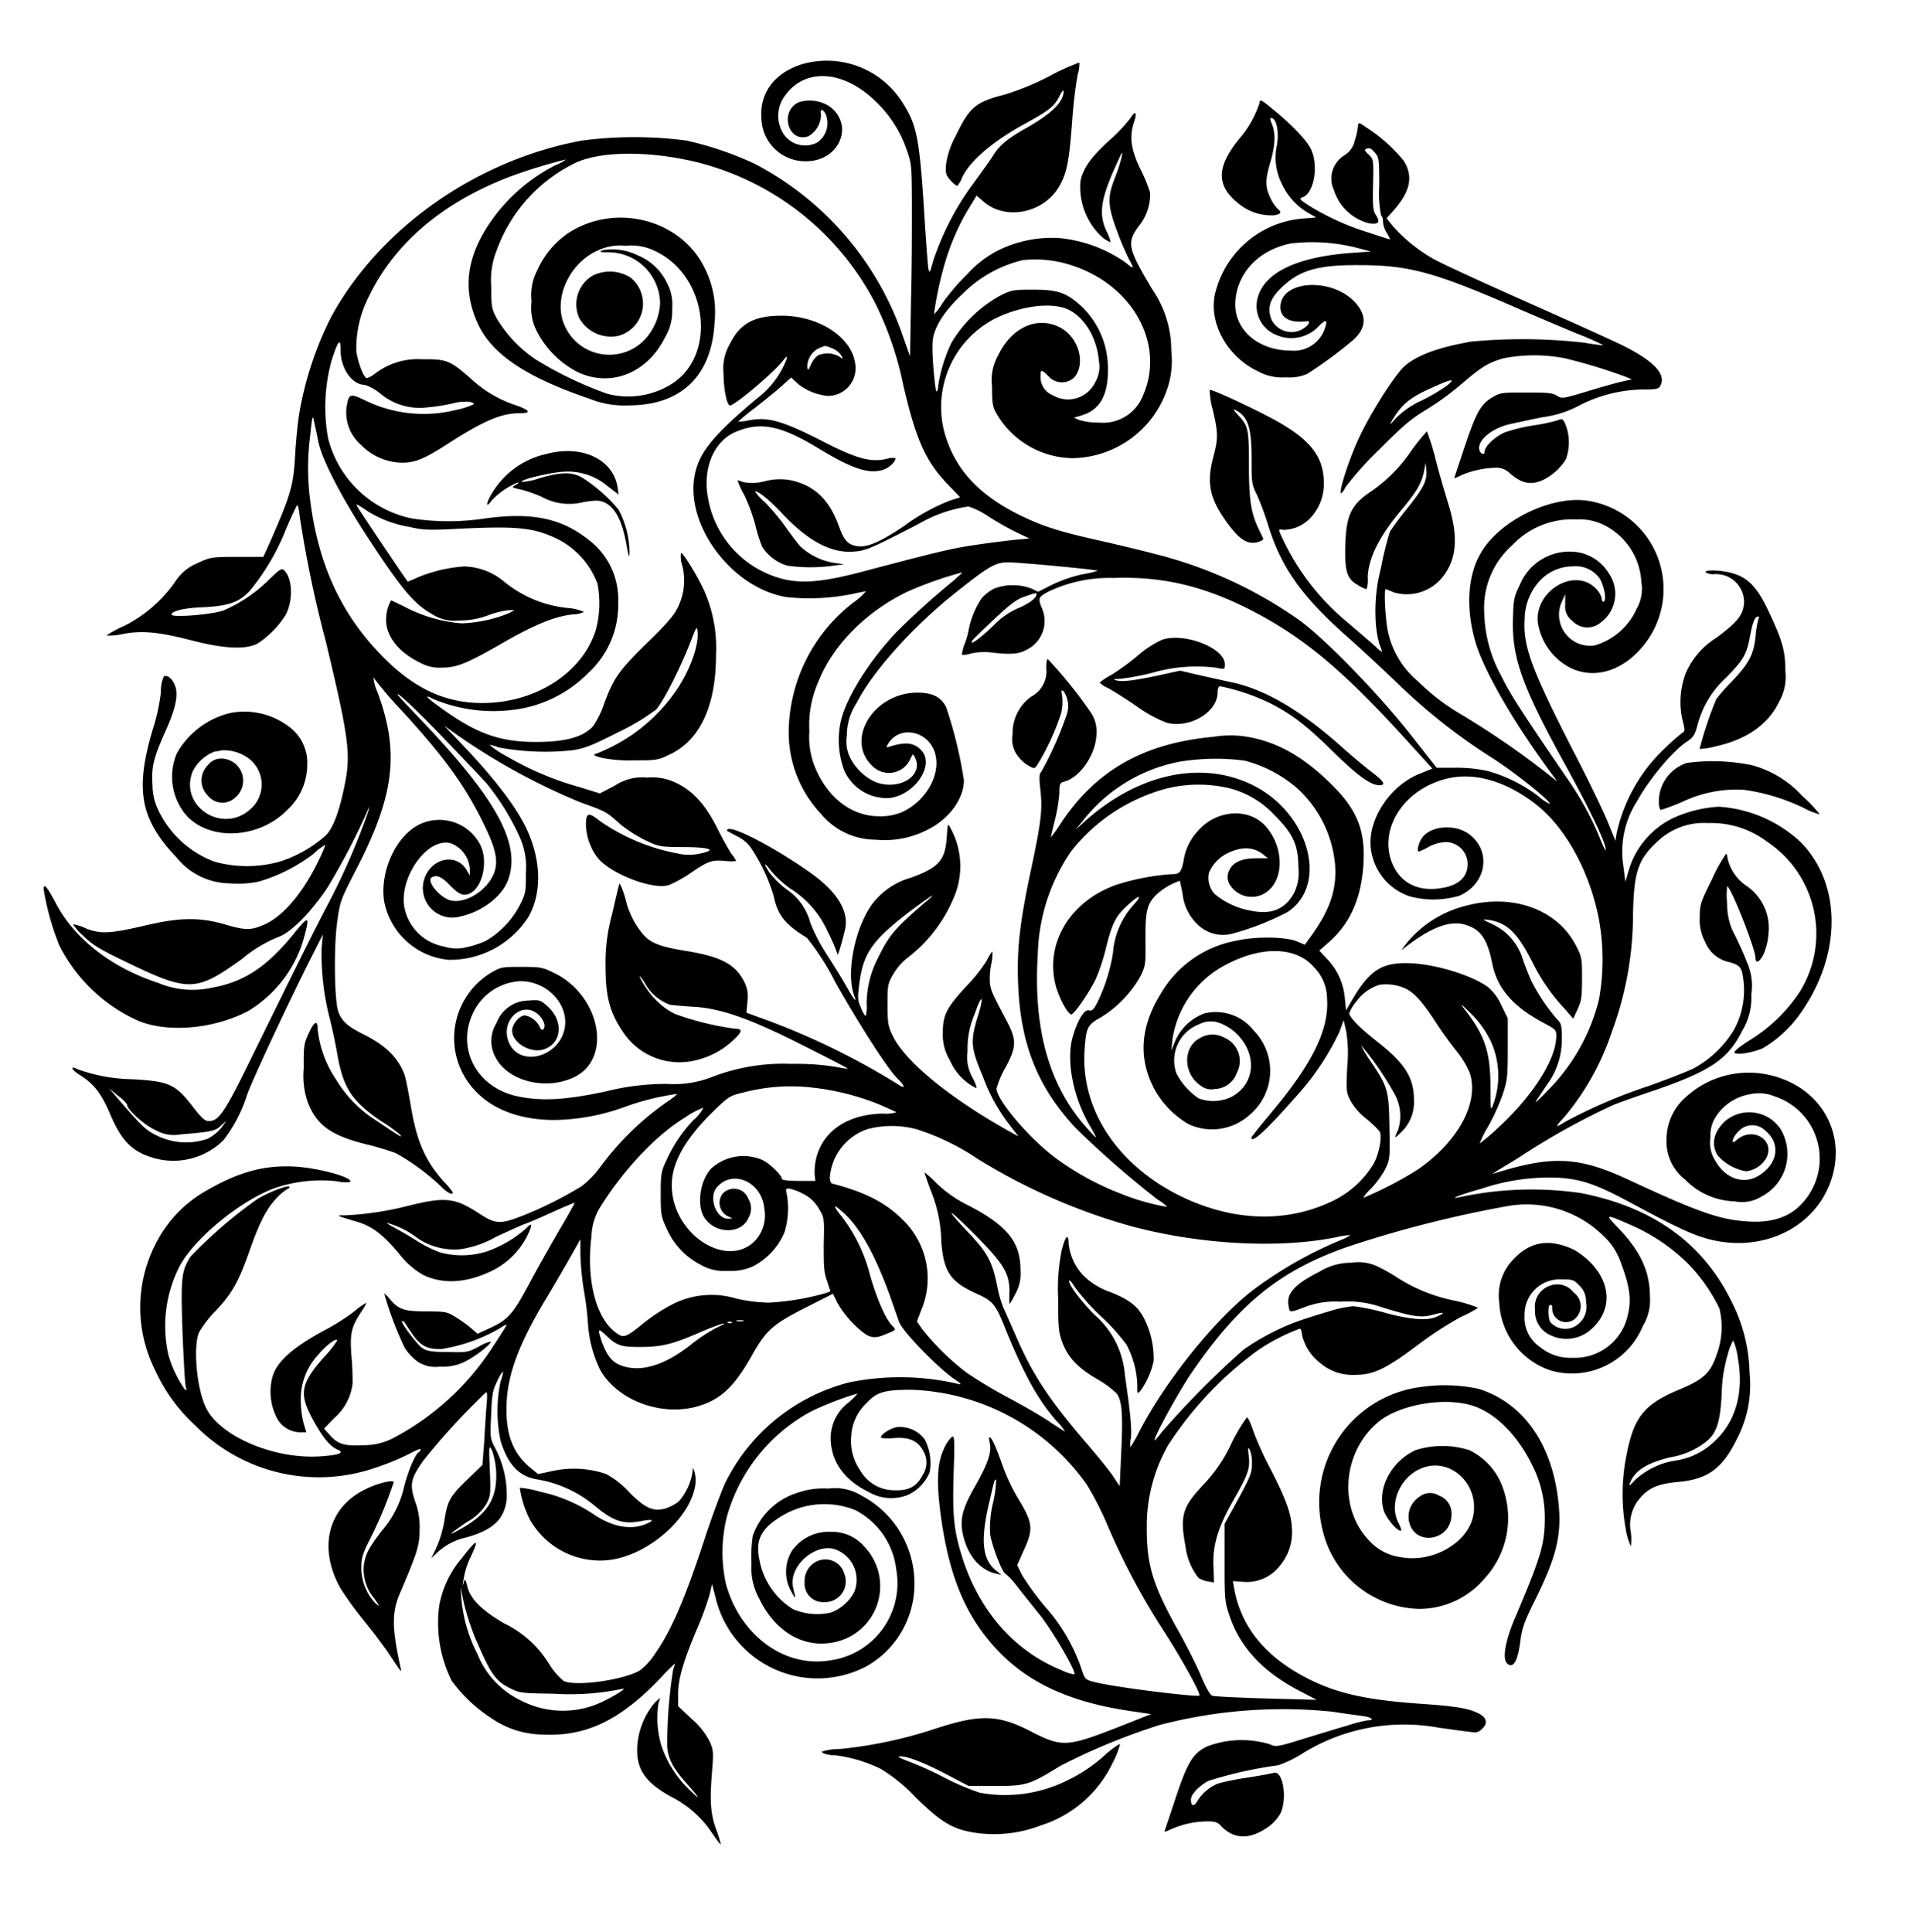 <svg xmlns="http://www.w3.org/2000/svg" viewBox="0 0 214.14 216.29"><title>Asset 10 </title><g id="Layer_2" data-name="Layer 2"><g id="Layer_1-2" data-name="Layer 1"><path d="M89.71,7.21c-3.09,1-4.73,3.26-4.47,6.17a4.9,4.9,0,0,0,5,4.67c3.69,0,5.43-4,2.66-6.11a4.1,4.1,0,0,0-3.42-.52c-2.28.94-1.3,4.63,1,3.84a2.78,2.78,0,0,0,1.42-2.45c-.1-.62.17-.66.49-.11a2.62,2.62,0,0,1-.89,3.24,2.91,2.91,0,0,1-4.13-1.62,3.72,3.72,0,0,1,.49-3.6c2.26-3.19,6.64-2.89,10.26.73a13.52,13.52,0,0,1,3.39,5.36c.53,1.49.55,1.73.57,6,0,2.45,0,7.3-.1,10.78l-.11,6.3-.77-2.17a34.3,34.3,0,0,0-16.65-19.4,37.21,37.21,0,0,0-7.6-2.58,45.05,45.05,0,0,0-11.72,0c-11.79,2.17-22.65,9.8-28.06,19.74A37.81,37.81,0,0,0,33.42,46.8c-.12.87-.32,2.89-.4,4.47-.19,3.11-.51,4.17-2.64,9.07l-.9,2-3,0c-2.87,0-3,.06-4.41.72a5.31,5.31,0,0,0-2.42,2,15.37,15.37,0,0,1-5.73,5,11.87,11.87,0,0,0-2,1.08A7.06,7.06,0,0,0,13.64,71c2.11-.45,4.07-.28,7.77.68s6.09,1.06,7.43.36A10.52,10.52,0,0,0,32,68.8c.83-1.62.74-4-.15-4.92-.32-.3-.47-.22-1.73,1A16.41,16.41,0,0,1,25,68.35c-1.37.47-5.8.81-5.8.45s1.2-.71,3.31-.81c3-.13,4.19-.53,5.4-1.79a25.5,25.5,0,0,0,4.12-7c.59-1.36,1.15-2.55,1.23-2.64s.21.43.28,1.17a130.15,130.15,0,0,0,2.91,14C39,82.36,39.26,84.32,38.66,87.47s-1.32,5.2-2.21,6.07a14.25,14.25,0,0,1-5.16,2.92,13.62,13.62,0,0,1-7.28,0,11.34,11.34,0,0,1-6.18-5.54,6.55,6.55,0,0,1-.76-3c-.13-2.09.1-3.05,1.47-6.11,1.17-2.6,1.47-4.15,1-5.18-.3-.7-.85-1.13-1.21-.89a4.09,4.09,0,0,0-.32,1.74,21.78,21.78,0,0,1-.9,4.14C15.09,88.39,15.68,91.71,19.77,96a7.76,7.76,0,0,0,6,2.89A11.22,11.22,0,0,0,29,98.68a18.9,18.9,0,0,0,6.11-3.11,6.31,6.31,0,0,1,1.32-1,15.29,15.29,0,0,1-.72,1.66c-1.72,3.62-3.92,6.24-6,7.22-1.61.72-2.19.74-4.64,0-2.77-.77-4.94-.74-8.62.11-4.26,1-5.16,1-6.82.38a5.15,5.15,0,0,0-1.45-.47,5.36,5.36,0,0,0,1.13,1.28c1,1,1.85,1.51,4.54,2.81,7.28,3.54,8.05,3.52,13.24-.21a14.77,14.77,0,0,1,4.2-2.51c1.43-.58,3.64-2.86,5.43-5.58a78.67,78.67,0,0,0,4.41-8.46l.23-.53-.12.53a76.67,76.67,0,0,1-4.31,10c-1.89,3.62-2.79,5.41-8.41,16.85-3.41,7-4,7.85-5.17,7.85-.39,0-.77-.34-1.54-1.32-2.15-2.81-2.74-3.11-6.92-3.36a19.09,19.09,0,0,1-6.13-1.09c-1-.51-.81,0,.21.64,1.6,1,2.43,2.13,3.43,4.52,1.3,3,2.58,4.23,5.3,4.87A8,8,0,0,0,25,127.66a16.43,16.43,0,0,0,2.66-5.11c.45-1.36,4.71-10.5,7.29-15.59l1.19-2.34L36,106.13a28.78,28.78,0,0,0,.9,7.84c.27,1.06.64,2.81.83,3.89.66,3.9,1.62,5.37,4.87,7.61A16.06,16.06,0,0,1,44.75,127c.36.45.19.34-2.53-1.49a13.83,13.83,0,0,1-4.6-4.66,12.37,12.37,0,0,1-2.07-5.69c0-1-.38-.83-1,.53-.53,1.15-.57,1.43-.55,3.9a9.06,9.06,0,0,0,.47,3.86c1,2.51,2.57,3.66,6.47,4.64a31.21,31.21,0,0,1,3.36,1,24.85,24.85,0,0,1,5.09,3.75c.66.68,1.3,1,1.3.64a7.72,7.72,0,0,0-1-1.19c-2.12-2.39-3.06-4.54-3.72-8.59-.24-1.4-.53-2.89-.66-3.3-.68-1.93-2.11-3.36-4.6-4.6-1.81-.89-2.52-1.55-2.86-2.62-.42-1.3-.49-7.07-.12-9.86.34-2.47.36-2.51,2.15-6,4.3-8.3,4.87-13.18,2.34-19.93a4.46,4.46,0,0,1-.4-1.49c.06-.07.1,0,.1.1a43.55,43.55,0,0,0,3,3.5c4.9,5.34,7.25,8.58,9.42,13.14,1.32,2.76,1.51,4.15.74,5.58-1,1.81-3.26,3-4.75,2.55-1.21-.4-2.62-2.17-2-2.55s1.26.06,2.15,1c.66.66,1.09.94,1.51.94,1.79,0,2.86-3.51,1.73-5.66A5.15,5.15,0,0,0,47,92.27c-2.67,1.27-4.5,5.28-4,8.62a8.09,8.09,0,0,0,7.28,6.56,10.45,10.45,0,0,0,8.84-4.75c1.53-2.62,1.49-6.26-.11-9.77-1.09-2.41-3.58-5.71-7.18-9.48l-2.11-2.22,1.39,1a71.9,71.9,0,0,0,13.84,7.58c2.77,1,2.88,1,4.47,2.45a15.49,15.49,0,0,0,2.77,1.78c1.56.75,1.66.77,4.18.79,3.11,0,3.94.32,2.06.71a5.7,5.7,0,0,1-2.6,0,22.36,22.36,0,0,1-8.73-3.67c-1.25-1-1.51-.87-1.51.49a6.44,6.44,0,0,0,1.36,3.73c1.52,1.77,6.12,3.54,7.9,3a14,14,0,0,0,2.47-1.37c2-1.36,2.35-1.47,3.92-1.34a4.28,4.28,0,0,0,1.17,0,3.82,3.82,0,0,0-.51-.76c-.27-.39-1-1.69-1.61-2.9-1.3-2.62-2.75-4.22-4.63-5.09a5.94,5.94,0,0,0-3.19-.58,5.54,5.54,0,0,0-3.62.88l-1.7.89-2.33-.72a34,34,0,0,1-8.09-3.43,10.62,10.62,0,0,1-1.94-1.28,3.37,3.37,0,0,1,1,.28,28.44,28.44,0,0,0,8.28.32c1.32-.19,2.21-.53,5.09-2a25.29,25.29,0,0,0,4.24-2.52c.76-.74,2.79-4.7,4-7.88.53-1.4.62-1.51.68-.95.19,1.49-.79,4.26-2.23,6.43a19.26,19.26,0,0,1-9,7.26c-.51.19-.49.21.42.49a15.33,15.33,0,0,0,3.62.3c2.5,0,2.75,0,4-.62,3.45-1.58,5.26-5.45,5.26-11.2a15.73,15.73,0,0,0-1.22-6.92c-.57-1.41-2.49-4.6-2.7-4.48a3.21,3.21,0,0,0,.15,1.43,6.78,6.78,0,0,1-.49,4.64c-.39.86-1.26,1.88-3.45,4-3.2,3.13-3.75,3.94-4.84,6.88a10.07,10.07,0,0,1-1.21,2.45c-1.13,1.23-3.11,1.76-6.41,1.76-4,0-6.6-.93-10.41-3.66-1.86-1.32-2.26-1.77-1.07-1.15a17.38,17.38,0,0,0,8.86,1.22,14.17,14.17,0,0,0,8.54-4.18,10.33,10.33,0,0,0,3.3-7.9,8.34,8.34,0,0,0-3.26-6.92c-3.11-2.47-6.39-3.15-11.65-2.43a27.26,27.26,0,0,1-8.2,0,12.23,12.23,0,0,1-9.37-9,19.7,19.7,0,0,1,.41-8.73c.74-2.28,1-2.54,1-1.07,0,2,1.28,3.84,2.68,3.84a5.41,5.41,0,0,1,1.79,1,6.85,6.85,0,0,0,5.2,1.53,21.76,21.76,0,0,0,2.87-.45c1.09-.3,2.37-.25,2.37.09a8.69,8.69,0,0,1-2,.64,14.9,14.9,0,0,1-10.25-1.11c-1.64-.77-1.74-.73-2,.83a4.8,4.8,0,0,0,1.62,4.19,6.54,6.54,0,0,0,4.58,2c1.49,0,2.53-.43,5.22-2.17,3.92-2.52,5.92-3.37,7.9-3.37,1.43,0,1.28-.32-.47-.93a13.58,13.58,0,0,1-5-3c-2.28-2-2.68-2.13-5.36-2.11A7.87,7.87,0,0,0,42,41.81a2.81,2.81,0,0,1-.92.52c-.36,0-1-1.71-1.19-3a12.62,12.62,0,0,1,1.38-6.09c2.83-5.9,8.07-10.41,15.46-13.33a57,57,0,0,1,6.63-2.06,6.21,6.21,0,0,1-1.3.7,19.76,19.76,0,0,0-7.46,6.75c-2.47,3.83-2.79,7.35-1.06,11.05,1.6,3.35,5.41,5.9,12.46,8.29a10.36,10.36,0,0,0,4.36.74c5.92,0,9.33-3.32,9.63-9.33a10.93,10.93,0,0,0-1.09-6c-2.66-5.54-10.11-7.41-15.37-3.9a10,10,0,0,0-3.43,4.19,6,6,0,0,0-.6,3.39,5.75,5.75,0,0,0,.7,3.56,10.55,10.55,0,0,0,4.41,4.34c3.71,1.79,7.84.17,9.84-3.87a5.65,5.65,0,0,0,.79-3.24,5,5,0,0,0-.58-2.85,6.25,6.25,0,0,0-3.28-3.09A6.42,6.42,0,0,0,67.5,28c-.47.2-.41.24.55.24a5.8,5.8,0,0,1,5.84,5.69,6.41,6.41,0,0,1-1.84,4.21,5.47,5.47,0,0,1-8.88-1.77c-1.25-2.87.47-6.81,3.67-8.3a6,6,0,0,1,3.21-.56,6.07,6.07,0,0,1,3.26.58c6,2.81,7,11.88,1.7,15a9.19,9.19,0,0,1-7,1,42.07,42.07,0,0,1-8-3.82,14.5,14.5,0,0,1-4.4-4.62c-.58-1.06-.62-1.32-.62-3.6a8.89,8.89,0,0,1,.6-4,17.43,17.43,0,0,1,9.11-9.95c2.94-1.19,8-1.19,13.08,0A30.91,30.91,0,0,1,98,34a36.87,36.87,0,0,1,3.09,9c1.43,6.18,2.49,8.6,5,11.22l1.39,1.45-1.07.34a22.14,22.14,0,0,0-5.24,2.9c-2.57,1.72-4.06,2.38-5.13,2.24s-1.51-.56-2.09-2.13c-1.08-3.05-2.74-4.67-5.43-5.26a6.79,6.79,0,0,0-2.87.1,5.36,5.36,0,0,1-2.45.11,5.82,5.82,0,0,0-.64-.21,8.22,8.22,0,0,0,.75,1.64,20.45,20.45,0,0,1,1.25,3.4,17,17,0,0,0,.75,2.39,5,5,0,0,0,2.81,2.13,18.34,18.34,0,0,0,5.2,0l1.17-.15-1.07-.15a7.25,7.25,0,0,1-3.85-1.87c-.36-.41-1.11-1.41-1.68-2.22a24.3,24.3,0,0,0-2.28-2.72,5.75,5.75,0,0,1-1.11-1.22c.43,0,1.66,1,3.17,2.62,2.9,3.05,5.48,4.37,8,4.13,1.28-.1,1.92-.38,7.18-3.1a15.44,15.44,0,0,1,5.56-1.94,8.65,8.65,0,0,1,2.15,1.06,33.13,33.13,0,0,0,3.17,1.81l1.49.71-1.45.14c-.78.07-2.79.32-4.43.56-2.79.4-4.36.79-12.52,2.94-4.3,1.15-6.58,1.4-8.73,1A11.33,11.33,0,0,1,79.3,56c-.73-3.43.53-6.54,3-7.63,2.83-1.21,5.07-.77,9.48,1.92,3.6,2.19,5.53,2.81,7.07,2.3.68-.21,1.4-.9,1.4-1.3a2,2,0,0,0-1,.08c-1.74.41-3.36,0-7.09-1.93-4.6-2.35-6.19-2.79-8.3-2.39a5.87,5.87,0,0,1-1.22.15,19.1,19.1,0,0,1,1.81-1.49c1-.79,2.39-1.9,3-2.45l1.11-1,.75.7a6.22,6.22,0,0,0,3.4,1.36,3.1,3.1,0,0,0,3-3.72c-.45-2.92-4.11-5.26-8.22-5.26-3.07,0-4.67.87-5.8,3.19a5.34,5.34,0,0,0-.7,3.24c0,1.76.38,3.62.72,3.62.54,0,4.71-3.52,5.88-4.94.51-.66.56-.66.43-.17a10,10,0,0,1-3.3,4.34c-5,4.2-6.58,6.16-7,8.82C76.83,59,82,65.82,88,66.84a24.33,24.33,0,0,0,7.39-.34c.76-.17,1.46-.3,1.55-.32a7.51,7.51,0,0,1-1.45,1.3,18.5,18.5,0,0,0-7.2,14.14,13.3,13.3,0,0,0,3.62,9.5A7.94,7.94,0,0,0,98,94a10.46,10.46,0,0,0,5.9-1.15c2.37-1.19,4-3.47,4-5.49a47.89,47.89,0,0,0-2-8.22c-.58-1.13-1.54-1.6-3.2-1.6-4.94,0-8.18,5.33-5,8.26a2.62,2.62,0,0,0,4.08-.59c.17-.36.35-.68.39-.75s.47.58.47,1.17c0,1.79-2.67,2.81-4.8,1.84a6,6,0,0,1-2.68-2.65,4.14,4.14,0,0,1-.36-2.49,6.55,6.55,0,0,1,1.09-3.64c1.76-3.47,6.21-8.45,10.9-12.2,3.92-3.13,4.62-3.54,6.09-3.54,1.19,0,9.82.81,10,.94a11,11,0,0,1-1.71.4,16.05,16.05,0,0,0-3.36,1.15l-1.6.81-.75-.36a5.87,5.87,0,0,0-4.17,0,4.67,4.67,0,0,0-1.45,1.15,9.77,9.77,0,0,0-1.4,3.45,8.24,8.24,0,0,1-.43,1.54,4.92,4.92,0,0,0-.34,1.27,2.42,2.42,0,0,0,1-.14,7.14,7.14,0,0,1,2.53-.09c2.13.23,2.92.15,3.94-.45a3.57,3.57,0,0,0,1.5-4.51c-.47-1.13-.41-1.28.72-1.88a15.9,15.9,0,0,1,7.28-1.53c5.92-.21,10.91,1.09,16.85,4.39,5.11,2.85,9.35,6.49,15.95,13.76l2.9,3.19-1.52.62c-3.38,1.4-5.85,5.32-5.34,8.52a6.43,6.43,0,0,0,4.34,5.17,10.19,10.19,0,0,0,5.56-.08c3.13-1.39,3.6-5.2.9-7-1.52-1-4-.81-5,.4-.45.53-.75,1.66-.45,1.66a8,8,0,0,0,1.11-.53,4.3,4.3,0,0,1,1.94-.53,2.46,2.46,0,0,1,2.4,2.45c0,1.38-.89,2.3-2.62,2.64C159,99.91,157,99,156,97c-1.87-3.85.9-8.52,5.82-9.8,3.06-.8,6.56.15,9.94,2.71S177.94,97.42,179,103a25.33,25.33,0,0,1,0,8.86,21.89,21.89,0,0,1-5.81,10.28c-.87.92-1.45,1.43-1.26,1.13l1.2-1.79a8.51,8.51,0,0,0,1.7-5.21c0-1.47-.06-1.71-.53-2.16a21.45,21.45,0,0,1-2.81-4.15c-.24-.47-.68-1.6-1-2.49a6.36,6.36,0,0,0-3.41-4c-1.22-.57-1.24-.59-.43-.49,2.07.34,3.15,1.39,4.81,4.58a21.41,21.41,0,0,0,3.65,5.33l1,1.15.49-1.07c.42-.89.49-1.4.49-3.38,0-2.16,0-2.45-.62-3.62-2-4.07-7-6-12.35-4.58a12.48,12.48,0,0,0-6.77,4.32l-.49.68.63-.49c2.73-2.09,4.8-2.85,6.41-2.41,1.81.49,2.58,1.58,3.14,4.37s2.3,4.81,5.75,6.65c1.32.7,1.42.78,1.42,1.46,0,2.6-2.66,6.78-6.66,10.42a20.7,20.7,0,0,1-1.92,1.62,11.61,11.61,0,0,1,.94-1.88,24.38,24.38,0,0,0,1.62-3.55c.53-1.58.59-2,.59-5.11V114l-.7-1.43a5.87,5.87,0,0,0-1.43-2c-1.83-1.4-6.13-2.7-9.07-2.75s-4.3.81-6.28,4.22l-.62,1.07-.15-1.45a7.17,7.17,0,0,0-2-4.33l-.85-.91,1.13-1c2.34-2.07,3.57-4.88,3.81-8.63s-.66-6.11-3.54-8.94c-3-3-5.83-4.62-8.9-5.26a11.57,11.57,0,0,0-4.32-.11c-7.8.71-13.18,3.75-17.1,9.67a18.58,18.58,0,0,1-1.13,1.6s.19-.92.47-2a17.93,17.93,0,0,0,.49-3c0-1,.08-1.13.51-1.24,1.81-.45,3.62-3.11,3.64-5.41a3.78,3.78,0,0,0-.55-2.21,50.77,50.77,0,0,0-4.9-6.11c-.11,0-.17.46-.17,1A3.21,3.21,0,0,1,115.41,78a5,5,0,0,0-2.06,4.17,3.16,3.16,0,0,0,.4,2.21A4.46,4.46,0,0,0,115,85.64c.79.45.79.45,1.11,0a27.42,27.42,0,0,0,2.68-5.81,5.53,5.53,0,0,0,.11-1.9c-.13-.68-.11-.74.17-.53a2.9,2.9,0,0,1,.36,2.54,39,39,0,0,1-2.85,6.43c-.26.27-.28.66-.11,2.13.23,2.15.09,3.49-1.09,9-1.23,5.82-1.55,8.65-1.42,12.46.23,6.86,2.17,11.76,6.51,16.38a108.5,108.5,0,0,0,9.1,7.94,5.26,5.26,0,0,1,1.08.83,25.46,25.46,0,0,1-5.36-1.55,31,31,0,0,1-7.12-3.92c-3-2.22-6.62-6.54-6.62-7.77a9.24,9.24,0,0,1,1-2.35c1.26-2.38,1.28-3.08.08-5.34-1.53-2.88-1.66-3.2-1.81-4a8.27,8.27,0,0,1,.13-2.19,6.26,6.26,0,0,0,.15-1.45c-.06,0-.34.36-.6.92a17.1,17.1,0,0,1-2.25,2.87c-2.26,2.43-2.71,3.26-2.71,5.22a5.49,5.49,0,0,0,.79,3.15,6.2,6.2,0,0,0,1.79,2.37,5.12,5.12,0,0,0,1.17.74c.09,0-.08-.51-.4-1.13a4.66,4.66,0,0,1-.58-3,9.7,9.7,0,0,1,.79-4.15c.81-2.35,1.11-2.16.36.23-.85,2.83-.81,3.51.58,6.79a19.67,19.67,0,0,0,2.85,5.22l1.11,1.45-1.26-.7c-6.69-3.79-11.5-7.78-12.84-10.63-.49-1-.55-1.47-.55-3.43s0-2.32.61-3.34a6.71,6.71,0,0,1,1.49-1.79A16.4,16.4,0,0,0,107,99.89a8.85,8.85,0,0,0-.61-7.2c-.3-.57-.3-.55-.41,1-.17,2.62-.89,3.43-4,4.56a8.25,8.25,0,0,0-4,2.53c-2.13,2.43-3.38,8-2.36,10.69.34.9,0,.52-1-1.27-.58-1-1.53-2.52-2.15-3.47a21.07,21.07,0,0,1-1.75-3.39A6.51,6.51,0,0,0,88,99.53a10.23,10.23,0,0,1-1.91-1.9c-.69-1.11-.54-1.15.25-.1a12.28,12.28,0,0,0,2.07,1.91,10.91,10.91,0,0,1,4.24,4.84,19.71,19.71,0,0,1,1.1,2.53c0,.36.41-.94.83-2.7.51-2.11-.89-4.37-4.15-6.61-4-2.79-8.52-5.11-9-4.64-.06.09-.08.17,0,.19s.55.3,1.15.6A4.16,4.16,0,0,1,84,94.82a20,20,0,0,1,2.6,5.47c.44,2.16,1.28,3.2,3.72,4.69a28.1,28.1,0,0,1,3.2,5c2.83,5,5.94,9.82,7,10.82.8.79.85,1.15.08.64a81.46,81.46,0,0,0-14.46-7.13l-2.58-.94.11-1.28a3.58,3.58,0,0,0-.34-2.15c-1-2-2.62-2.85-6.56-3.49-2.92-.47-4-.9-4.86-1.94A9.44,9.44,0,0,1,70,100.57c-.32-1.06-.62-1.77-.68-1.6s-.43,1.71-.81,3.41a20,20,0,0,0-.72,5.86c0,3.32.47,5.07,1.87,7.17a7.57,7.57,0,0,0,7.48,3.43A9.18,9.18,0,0,0,82,116.52c1.11-1,1.17-1.36.28-1.36a32.55,32.55,0,0,1-6.69-1.64,7.4,7.4,0,0,1-2-1.41,9.6,9.6,0,0,1-2-2.79c0-.12.28.22.6.75A5.3,5.3,0,0,0,75,112.48c.39.06,1.62.17,2.73.23,3,.19,6.28,1.34,12.12,4.3,2.62,1.32,4.85,2.47,5,2.58s-.47,0-1.26-.15a27.85,27.85,0,0,0-5-.34,22.11,22.11,0,0,0-9,1.51,11.65,11.65,0,0,1-4.92.73,28.07,28.07,0,0,0-6.9.85c-4.71,1-7.26,1.08-9.88.53-4.58-1-6.86-5.39-4.9-9.41a6.21,6.21,0,0,1,5.26-3.47c2.88,0,5.28,2.4,5,5-.41,3.49-5.16,4.81-6.33,1.75-.92-2.45,1.66-4.69,3.41-2.94.62.61.81,1.36.42,1.62-.1.06-.25-.09-.34-.32a2.33,2.33,0,0,0-1.64-1.28c-.64,0-1.44,1-1.44,1.7,0,1.34,2,2.54,3.45,2.13,2.06-.59,2.38-3.09.59-4.77-.87-.79-.91-.81-2.23-.72a3.84,3.84,0,0,0-3.56,2.51,3.78,3.78,0,0,0-.15,3.77c1.32,2.73,5.66,3.85,8.88,2.28,4.26-2.09,2.9-9.12-2.28-11.65-1.32-.64-1.55-.68-3.64-.68s-2.32,0-3.36.62a8.55,8.55,0,0,0-1.64,13.45c2,2,5,3.07,8.68,3.07A23.83,23.83,0,0,0,70,123.89a28.57,28.57,0,0,1,5.79-1.43c0,.05-.34.37-.83.69a32,32,0,0,0-7.75,7.47,10.74,10.74,0,0,1-2.07,2.15,43.37,43.37,0,0,1-6.75,3.37c-2.41.93-2.92.91-4.77-.3-2.68-1.75-3.75-1.88-7.82-.88a35.08,35.08,0,0,1-7.11,1.09c-1.15,0-1.15,0,1.19.7,1.73.49,2.92,1.39,4.73,3.52a9.22,9.22,0,0,0,2.75,2.45c2.21,1.06,4.75.93,7.56-.39A8.69,8.69,0,0,0,59,138.39c.64-1.3.62-1.66-.11-.87a13.34,13.34,0,0,1-4.41,2.58,9.34,9.34,0,0,1-5.23.1A14.62,14.62,0,0,1,46.8,139c-.75-.49-1.88-1.15-2.52-1.49s-1.06-.6-.93-.6a9.73,9.73,0,0,1,3.28,1.62,7.34,7.34,0,0,0,4.87,1.32,11.39,11.39,0,0,0,4-1.38c1.54-.71,3-1.37,3.2-1.43s1.6-.64,3-1.28,2.58-1.13,2.62-1.11-.66,1.26-1.51,2.71-2.41,4.19-3.43,6.09c-2,3.77-2.51,4.3-4.71,5.3l-1.21.56-.77-.66a14.57,14.57,0,0,0-1.74-1.24c-.9-.55-1.13-.6-3.2-.6-2.47,0-3.15-.21-4.11-1.38a3.79,3.79,0,0,0-.64-.64,38.61,38.61,0,0,0,2.3,6.09,5.85,5.85,0,0,0,1.43,1.54,3.59,3.59,0,0,0,2.49.57,5.57,5.57,0,0,0,2.81-.55c1.13-.54,3.09-2.07,2.88-2.26a5,5,0,0,0-1.32.57c-1.22.64-1.32.66-3.54.6-1.89,0-2.36-.13-2.87-.51s-2.35-2.79-2.18-2.94.47.45.94,1.13c1.09,1.64,1.77,2,3.41,2a19.06,19.06,0,0,0,6.58-2.32c.43-.3.77-.47.77-.38s-.71,1.19-1.58,2.51a29.7,29.7,0,0,1-10.73,9.95,7.27,7.27,0,0,1-3.71,1c-2.17.1-2.85-.11-3.77-1.15l-.64-.71,1.13-1.17a6.08,6.08,0,0,0,2.07-3.87c0-.45,0-1.86-.13-3.09-.19-2.56,0-3.24,1.06-4.88.41-.6.66-1.06.58-1.06a7.91,7.91,0,0,0-1.3.93,23.62,23.62,0,0,1-3.24,2.07c-3.64,1.94-5.47,3.58-5.94,5.28a6.36,6.36,0,0,0,.34,4.26,3,3,0,0,0,2.69,1.94h.76l-.3-1a11,11,0,0,1-.32-2.6,7.27,7.27,0,0,1,1.94-5.07c.81-1,2.13-2,2.13-1.6a12.36,12.36,0,0,1-1.49,1.88c-2.58,2.91-2.79,4.06-1.3,6.83,1.15,2.13,2,3.15,2.81,3.49s.41.62-2,.77c-5.24.32-11.35-2.36-12.77-5.6-1-2.21-1.37-6.73-.71-8.28a12.06,12.06,0,0,1,1.88-2.43c1.81-1.92,2.55-3.24,3.77-6.71s2-4.83,3.13-6a5.17,5.17,0,0,1,1.17-.94.2.2,0,0,0,.17-.21c0-.32-2.58.68-3.73,1.46a51.55,51.55,0,0,0-7.35,6.35c-1,1.66-1.1,2.19-.89,8.48.13,3.17.28,5.94.38,6.15s.09.36-.1.26a12.76,12.76,0,0,1-1.86-3.88,14.73,14.73,0,0,1,1.24-9.92c1.7-3.2,7-7.5,10.82-8.82a16.15,16.15,0,0,1,6.75-.72,4.7,4.7,0,0,0,1.51.1c.49-.49-3.47-1.59-6.24-1.74-3.36-.17-6.22.61-9.8,2.68a14.13,14.13,0,0,0-5.72,6,15.6,15.6,0,0,0-.13,13.94,19.26,19.26,0,0,0,4.58,6.37,19.39,19.39,0,0,0,20.33,4.67,27.44,27.44,0,0,0,3.58-1.47c.73-.41,1.32-.64,1.32-.54a.43.43,0,0,1-.21.32c-.4.26-1.13,1.92-1.62,3.77a11.39,11.39,0,0,1-2.53,5.05c-1.51,2-1.81,2.58-2,3.83a5,5,0,0,0,1.15,3.71c.66.94.68,1,.19.6a5.75,5.75,0,0,1-1.62-4c0-1.15.13-1.57,1.07-3.42a46.34,46.34,0,0,0,2.55-6.18c0-.3-1.77.11-3,.72-4.35,2-5.54,6.63-2.92,11.23a40.41,40.41,0,0,0,2.64,3.62c1.13,1.4,2.41,3.11,2.83,3.77,1.32,2,1.37,2.06,1.22,1.44-1-4.55-1-6.26,0-8.51,1.87-4.39,2.13-5.18,2.13-6.92a8.1,8.1,0,0,0-.49-3.16c-.64-1.91-.54-2.53.87-4.55a75.63,75.63,0,0,1,7.07-7.71c.11-.05.13.49.06,1.27s-.19,2.6-.27,4.14L54,164l-1.66,1.6c-1.9,1.83-2.22,2.39-2.54,4.3a12.31,12.31,0,0,1-1.17,3.82l-.36.72.7-.66a6.94,6.94,0,0,1,3.28-1.68c2.92-.83,4.2-2,4.47-4.26a11.33,11.33,0,0,0-1.19-5.54c-.68-1.28-.68-1.28-.55-3.9.08-2.28.17-2.77.68-3.79a3.92,3.92,0,0,1,.66-1.1,4.08,4.08,0,0,1-.28,1.12,16,16,0,0,0,0,6.69c.81,2.58,2,3.92,4,4.28a13.42,13.42,0,0,1,6.5,2.94c2.09,1.75,3.22,2.13,5.2,1.75,1.36-.26,1.62-.13.57.32-1.74.72-3.85.32-6-1.18A17.19,17.19,0,0,0,60.49,167a11.24,11.24,0,0,0-2.3-.45,11.17,11.17,0,0,0,1.15,3.6,9,9,0,0,0,9.24,4.43c4.28-.73,8.71-4.73,9.25-8.33a3.64,3.64,0,0,0-.09-1.49c-.19-.51-.21-.51-.21-.06A6.53,6.53,0,0,1,76,168.06a4.7,4.7,0,0,1-1.46.79c-1.39.42-2.33,0-4.14-1.83A9.48,9.48,0,0,0,67.82,165a11.24,11.24,0,0,0-6-.32l-1.58.34-.89-.72c-1.83-1.51-2.66-3.54-2.66-6.48,0-3.55,1.15-6.87,4.17-12,1.17-1.93,2.56-4.34,3.11-5.32l1-1.77,0,1.71a31.57,31.57,0,0,0,.43,4.25,32.77,32.77,0,0,1,.42,3.54,13.89,13.89,0,0,0,1.39,5.17c2,3.45,6.94,5.22,11,4,2.53-.77,4-2.22,5.88-5.52,1.64-2.94,2.36-3.6,6-5.45l3.15-1.6.49,1a11.38,11.38,0,0,0,3.22,3.58c.77.41,1.23.38,2.38-.13,1-.4,1-.42.58-.83-.75-.74-1.68-2.85-2.49-5.58a18,18,0,0,0-3.18-6.66c-1.08-1.34-1-1.51.13-.49,1.83,1.62,3.49,4.56,5.16,9.09.53,1.47,1,2.88,1.1,3.13.28,1,4.35,5.18,6.2,6.45.68.45.87.64.51.56A28.45,28.45,0,0,0,95,154.77a21.35,21.35,0,0,0-13.78,11.16c-.4.81-1.6,4-2.62,7.18-2,6-3.47,9.45-5.26,12A7.74,7.74,0,0,1,71.63,187c-1.88,1.09-7.14,1.81-8.52,1.19a7.66,7.66,0,0,1-1.7-2,12,12,0,0,0-5-4.47c-2.53-1.49-3.72-2.69-4.09-4.07-.23-.92-.27-1-.42-.47s-.13.21,0-.42a8.8,8.8,0,0,1,.72-2.33c1.09-2.3.83-2.27-1,.09a11.25,11.25,0,0,0-2.45,5.22,14.54,14.54,0,0,0,1.39,8.41,16.67,16.67,0,0,0,4.34,4.13,10.42,10.42,0,0,0,5.88,1.9c4.83.23,8.65-1.6,13.16-6.33a23,23,0,0,1,1.64-1.64,5.55,5.55,0,0,1-.23.7,54.67,54.67,0,0,0-.66,8.25c0,1.55.55,2.64,2,4.3,1.64,1.85,1.87,2.25.59,1a12.2,12.2,0,0,1-3.23-5,10.8,10.8,0,0,1-.34-4.78l.19-.63-.58.53a8.4,8.4,0,0,0-2,5.3c0,2.32,1,3.69,3.77,5.24a11.88,11.88,0,0,1,4.66,4.15c.52.77.94,1.3.94,1.2a13.19,13.19,0,0,0-.53-1.69c-.62-1.7-.73-3.13-.45-6.54.17-2.06.15-2.34-.28-3.3a8.28,8.28,0,0,0-2-2.51L75.91,191l0-1.44c0-1.67.68-3.86,2.24-7.52a33.09,33.09,0,0,0,1.3-3.6l.25-1.11.38,1.43a11.73,11.73,0,0,0,17,7.73,10.59,10.59,0,0,0,5.28-9.46,11.1,11.1,0,0,0-5.92-9.6,5.7,5.7,0,0,0-3.75-.79,8.77,8.77,0,0,0-3.42.47,7.72,7.72,0,0,0-5,4.81,15.28,15.28,0,0,0-.15,3.11,7.1,7.1,0,0,0,.85,3.9c2,4.17,5.73,6,9.48,4.6a6.4,6.4,0,0,0,2.32-10.37A4.74,4.74,0,0,0,93,171.49a5,5,0,0,0-4.41,2.21,4.52,4.52,0,0,0,0,4.5c.27.53.46.76.42.53s-.17-.68-.23-1c-.54-2.19,2.13-4.79,4.43-4.37a3.61,3.61,0,0,1,2.4,4.88,4.91,4.91,0,0,1-2.59,2.28,6.89,6.89,0,0,1-4.26-.38A8.25,8.25,0,0,1,85,174.55c-.42-2,.13-3.27,2-4.51a9.25,9.25,0,0,1,8.71-1,8.55,8.55,0,0,1,4.62,6.69,8.71,8.71,0,0,1-7.39,10.14c-5.11.87-10.11-2.79-11.69-8.59a16.46,16.46,0,0,1,.13-7.54A19.3,19.3,0,0,1,90.8,158a34.84,34.84,0,0,1,5.19-2,7.58,7.58,0,0,1-1,1,5,5,0,0,0-2,4c0,2.56,1.51,4.69,4.21,6a5,5,0,0,0,4.5.32,4.86,4.86,0,0,0,2.36-2.5,5.72,5.72,0,0,0-.55-3.68,3.45,3.45,0,0,0-3.09-1.38c-.75.12-1.81.81-1.81,1.15,0,.1.64.15,1.45.08,1.7-.13,2.66.28,3.28,1.43a2.53,2.53,0,0,1-.09,2.75c-.66,1.29-1.57,1.74-3.28,1.66a4.4,4.4,0,0,1-3.68-2.22,5.8,5.8,0,0,1-1-3.92A5.44,5.44,0,0,1,97,157.07c1.13-1.23,2-1.49,5-1.49a25.06,25.06,0,0,1,19.7,10.69,36.31,36.31,0,0,1,2.19,4.28A77.23,77.23,0,0,0,130,182.16c2,3.06,4.48,7.47,4.26,7.66s-9.86-.95-12.09-1.61c-.68-.2-.79-.35-1.13-1.43a20.29,20.29,0,0,0-4.07-6.94,30.72,30.72,0,0,1-2.58-3.54l-.53-1.09.75-1.68c1.13-2.45,1-3.09-.81-6.05A22,22,0,0,1,112.2,164c-.7-2-1.19-3.08-1.39-3.08s-.06.32,0,.7c.2,1-.27,2.32-1.64,4.73-1.51,2.64-1.78,3.85-1.32,5.68.56,2.22,1.9,3.73,3.62,4.13l.64.15-.61-.49c-1.5-1.21-1.75-3.25-.86-7.22.69-3,.71-3.08.86-2.93a12.09,12.09,0,0,1-.35,2.61,11.86,11.86,0,0,0-.31,3.48c.19,1.27,1.34,4.28,1.7,4.4a8,8,0,0,1,1.23,1.32c.52.67,1.69,2.13,2.58,3.24,1.45,1.79,4.18,6.48,3.92,6.73a4.89,4.89,0,0,1-1.38-.45c-5.35-2.15-9.31-6.68-11.21-12.77-.91-2.92-1.08-4.62-.93-9.29.12-3.64.1-4.22-.17-4.11a3.83,3.83,0,0,0-.9,1.32c-.81,1.64-.89,3.9-.3,8,.94,6.49,2.77,10.81,6.16,14.46s8,5.9,14.91,6.92l2.4.36-3.72,1.47c-5.67,2.21-6.24,2.26-9.69.49-3.75-1.94-5.73-2-11.1-.21a49.34,49.34,0,0,1-10.26,2.15,7.22,7.22,0,0,0-2.09.3c0,.21.79.42,1.6.42a16.2,16.2,0,0,1,5,1.51,18.69,18.69,0,0,1,3.92,3.2c3,2.94,4.28,3.64,7,4a14.54,14.54,0,0,0,7-.87,13.32,13.32,0,0,0,8-6.92,10.38,10.38,0,0,0,.87-2.17c-.09-.07-.72.4-1.47,1a17.07,17.07,0,0,1-4.34,3,15.63,15.63,0,0,1-9.89,1.43,27.68,27.68,0,0,1-3.94-1.68,39.77,39.77,0,0,0-4.15-1.87c-.91-.35-1.19-.52-.83-.52.87,0,2.66.69,5.26,2.05l2.41,1.26h3c3.43,0,3.79-.11,7.26-2.24a70.53,70.53,0,0,1,11.18-4.6,54.6,54.6,0,0,1,19.3-1.47c1.17.19,2.64.38,3.26.47,1,.1,1.57.49.7.49a15.87,15.87,0,0,0-2.39.62c-1.1.31-3.32,1-4.94,1.49-2.79.87-3,.89-3.62.59a10.81,10.81,0,0,0-7.13.26c-1.56.79-2.17,1.83-3.56,6.07-.51,1.53-1,3-1.06,3.17-.15.36-.11.34.66,0a10.11,10.11,0,0,1,4.13-.88c.72,0,1.11.11,1.38.43,1.41,1.53,3.13,1.66,5.11.36a4.83,4.83,0,0,0,1.6-1.64c.83-1.64.32-4.9-.74-4.58-.24.07-1.58.32-3,.54a26.41,26.41,0,0,0-3.19.64,4.89,4.89,0,0,0-2.32,1.93c-.39.71-.75.64-.75-.12,0-.6,1-1.62,2-2.11a46.49,46.49,0,0,1,7.77-1.73,12.89,12.89,0,0,0,2.81-1.38A21.55,21.55,0,0,1,161,193.4c1.23.17,2.72.39,3.34.45,1,.15,1.15.11,1.66-.41s.49-1.17-.59-1.68-2.37-.74-6-1c-6-.4-9.28-1.08-12.37-2.53-5.11-2.41-8.14-5.94-8.9-10.48L138,177l1.25.09a4.66,4.66,0,0,0,4-1.79,5.76,5.76,0,0,0,1.36-4.26c-.06-1.6-.68-3.28-2.47-6.75a35.63,35.63,0,0,1-1.87-4.15c-.28-.85-.6-1.51-.7-1.47a19.29,19.29,0,0,0-1.73,2.92,16.84,16.84,0,0,1-3.19,4.68c-2.32,2.47-2.58,3.45-1.94,6.88a7.1,7.1,0,0,0,1.45,3.49,3,3,0,0,0,1,.39l.74.12-.06-1.68c-.13-2.41.49-4.49,2.22-7.52s1.87-3.57,1.72-5c-.11-.89-.08-1,.11-.66a3.61,3.61,0,0,1,.25,1.49c0,1.11-.08,1.39-2.06,5l-1,1.81,0,4.26c0,3.79,0,4.38.45,5.73,1.15,3.72,3.79,6.58,8.05,8.77l1.81.94-5.62-.15c-3.09-.09-5.81-.22-6.05-.3s-.7-.85-1.25-2.15c-.45-1.11-1.6-3.39-2.54-5.07-2.87-5.13-3.56-7.35-3.56-11.5a18.31,18.31,0,0,1,2.37-9.31,40,40,0,0,1,10-10.6,22,22,0,0,1,4.75-2.47c.13,0,.23.3.25.66a5.51,5.51,0,0,0,2,3.15,5.57,5.57,0,0,0,4,1.36c2,0,3.42-.66,7.11-3.45a40,40,0,0,1,4.73-3.06,11.39,11.39,0,0,0,1.87-1,14.81,14.81,0,0,0-2.7-.81,18.65,18.65,0,0,1-6.35-2.57,19.14,19.14,0,0,0-2.15-1.22,5,5,0,0,0-3-.44,6.69,6.69,0,0,0-3.54,1c-2.77,1.38-3.73,2.45-3.47,3.79.15.85,0,.85,2.13.06a9.63,9.63,0,0,1,3.73-.49,11.4,11.4,0,0,1,4.68.66c3.32,1,4.24,1.17,5.58.81s1.51-.28.51.19-2.72.41-5.77-.4a22.76,22.76,0,0,0-3.62-.75,13.05,13.05,0,0,0-2.66.56c-1,.29-2.43.74-3.2,1a26.37,26.37,0,0,0-6.45,3.32,99.51,99.51,0,0,0-9.13,9.22c-.45.6-.81,1-.81.91,0-.49,2.49-5,3.89-7.17,5.41-8,10.06-11.84,17.83-14.53A129,129,0,0,1,168.87,135a12.23,12.23,0,0,1,10.54,3.28,7.33,7.33,0,0,1,2,3c1,2.62,1.23,4.2.83,5.81A6.07,6.07,0,0,1,176,152a5.32,5.32,0,0,1-3.57-1.17,4,4,0,0,1-1.77-3.6,3.92,3.92,0,0,1,4.17-4c1.13,0,1.32,0,1.94.66a2.37,2.37,0,0,1,.77,1.85,2.52,2.52,0,0,1-1.56,2.89,2.26,2.26,0,0,1-2.45-.63c-.27-.52-.27-1.92,0-1.92s.22.23.22.53a1.55,1.55,0,0,0,2.74.83,1.87,1.87,0,0,0-.34-2.75,2.29,2.29,0,0,0-2.64-.76,2.47,2.47,0,0,0-1.68,2.68,2.91,2.91,0,0,0,1.77,2.88,4.14,4.14,0,0,0,4.53-.69c2.24-2,2.28-4.87.09-7.28a8.89,8.89,0,0,0-2-1.6c-2.66-1.27-4.82-1-6.69.94a5.8,5.8,0,0,0-1.7,5,8.41,8.41,0,0,0,5.75,7.56,8.58,8.58,0,0,0,10.33-5,5.51,5.51,0,0,0,.78-3.3c0-2.81-1.1-5.15-3.68-7.79-1.38-1.43-1.32-1.45,1.6-.17a20.88,20.88,0,0,1,6.36,4.32,19.08,19.08,0,0,1,3.5,5,8.78,8.78,0,0,1-.3,5.14c-.7,2.1-1.49,2.83-4.35,4-3.87,1.64-5,3.13-5.81,7.58a22,22,0,0,0,.11,8.67,7.25,7.25,0,0,0,.44,1.24,6.91,6.91,0,0,0,0-1.56,4.52,4.52,0,0,1,1.07-3.9c1-1.13,2-1.55,4.3-1.76,3.32-.32,4.94-1.54,6.6-5a13,13,0,0,0,1.32-7.15,18.52,18.52,0,0,0-2.09-8.18c-3.23-6.48-8.81-10.44-16.8-12a38.36,38.36,0,0,0-13.63.47c-1.32.27.28-.34,2.45-.94a23.86,23.86,0,0,1,8.41-1.26c2.79.13,4.56.75,8.69,3,4.39,2.36,6.18,3.21,7.82,3.72,6.47,2,12.92-1.17,14.48-7.11,1.32-5.07-1.68-9.82-7-11.07a10.43,10.43,0,0,0-9.54,2.51,6.27,6.27,0,0,0-2.08,4.43,5.42,5.42,0,0,0,2.06,4.73,8.08,8.08,0,0,0,5.56,2.45,4.15,4.15,0,0,0,3-.54,5.39,5.39,0,0,0,2.17-7.49,4.19,4.19,0,0,0-6.28-.92c-1.25,1.19-1.55,2.58-.81,3.79a5.43,5.43,0,0,0,3.2,1.79,3,3,0,0,0,2.3-1.57c.93-2-1.66-3.48-3.39-1.9-.68.62-.47-.3.24-1a2.09,2.09,0,0,1,3.08,0c1.69,1.47,1.28,3.71-.89,5-1.71,1-3.75.25-4.88-1.86a3.69,3.69,0,0,1-.45-2.49,3.77,3.77,0,0,1,.71-2.45,5.64,5.64,0,0,1,3.64-2.34,4.63,4.63,0,0,1,2.79.21,7.34,7.34,0,0,1,3.11,12c-1.43,1.58-3.52,2.24-6.33,2-3-.22-5.45-1.09-13.22-4.71-5.5-2.55-8.52-2.68-15-.62-.2.07.27-.25,1-.68s1.77-1.06,2.24-1.38a80.11,80.11,0,0,1,10.22-5.65c.47-.19,2.51-.93,4.55-1.61,6.29-2.16,8.27-3.5,9.86-6.71a7,7,0,0,0,1-4,6.46,6.46,0,0,0-.49-3.66c-.31-.83-.93-2.17-1.34-3a7.07,7.07,0,0,1-.87-3.47,8.91,8.91,0,0,1,0-2c.4,0,3.17,7,3.17,8,0,.68.45.49.88-.37a6.92,6.92,0,0,0,.57-2.32,5.71,5.71,0,0,0-2.58-5.45A5.14,5.14,0,0,1,193.36,96c0-.23-.07-.42-.15-.4a16.21,16.21,0,0,0-1.56,2.81c-1.32,2.64-1.38,2.85-1.38,4.28a5.1,5.1,0,0,0,.6,2.75,3.71,3.71,0,0,0,2.77,2.28c.93.29,1.15.46,1.36,1.08a9.25,9.25,0,0,1-.92,6.52,12,12,0,0,1-4.45,4.26c-.7.36-3,1.25-5.11,2a58.16,58.16,0,0,0-9.31,4c-1.17.74-1.19.64-.1-.53a29,29,0,0,0,5.34-9.61,37.84,37.84,0,0,0,2.35-13.14c.1-4.79.57-6.13,2.87-8.22a7.54,7.54,0,0,1,5.56-1.94,10.34,10.34,0,0,1,6.52,2.05,12.37,12.37,0,0,1,3.77,16.76,18.08,18.08,0,0,1-5.58,5.45c-1.07.66-1.88,1.32-1.79,1.43.19.34,2.1,0,3.19-.49a13.63,13.63,0,0,0,4.2-3.9c4.66-6.56,4.64-14.52,0-19.19a14.81,14.81,0,0,0-9.14-3.94,14.27,14.27,0,0,0-5.17,1.3,9.52,9.52,0,0,0-4.95,5.94l-.34,1.17-.23-1.81a10.46,10.46,0,0,1,1.55-7.24c1.39-2.51,4.07-5.7,5.65-6.7.62-.41.81-.71,1.11-1.81a10.86,10.86,0,0,1,3.25-5.35c1.94-2,2.26-2.56,2.64-4.66.28-1.49.54-2.13.88-2.13.13,0,.15.1.06.23a11.07,11.07,0,0,0-.32,1.9c-.21,2.1-.7,3.06-2.64,5.11a20.75,20.75,0,0,0-1.77,2,41.36,41.36,0,0,0-1.87,5.58,7.56,7.56,0,0,0,1.77-.28c3.47-.76,5.9-2.44,7.13-5a5.66,5.66,0,0,0,.7-3.45c0-2.32-.34-3.43-2-6.94-1.19-2.47-2.21-3.51-3.92-4-1.21-.36-3.19-.42-3-.1a1.57,1.57,0,0,0,.92.21,3.13,3.13,0,0,1,3.38,3.24c-.11,1.34-.74,2.11-3.09,3.87a8.77,8.77,0,0,0-3.45,4,9.12,9.12,0,0,0-.34,5.26c.28,1.06.28,1.19,0,1.36a22.91,22.91,0,0,0-1.9,1.68,18.46,18.46,0,0,0-5.49,9.61l-.13.83-.85-2.09c-.47-1.17-2.21-4.79-3.92-8.07-4.64-9.07-5.58-11.65-5.39-14.65A6.41,6.41,0,0,1,172.38,65a5.07,5.07,0,0,1,3.69-1.6,3.29,3.29,0,0,1,3,1.36c.49.81.79,2.37.47,2.58-.15.06-.24-.06-.24-.32a2.33,2.33,0,0,0-.7-1.17c-2.43-2.43-7,.45-6.43,4a6.86,6.86,0,0,0,3.79,5c2.83,1.26,6.07.08,8.33-3a10,10,0,0,0-6.5-15.78c-4-.66-9.86,2.13-12,5.79-1.47,2.45-1.73,6-.71,9.75.83,3.07,4,8.71,8.16,14.4l1.09,1.49L173,86.45a94,94,0,0,0-9.75-6.66,24,24,0,0,1-4.5-3.5,9.92,9.92,0,0,1-3.43-5.81c-.25-1.28-.42-4.52-.21-4.52a6.75,6.75,0,0,1,.89.35,5.13,5.13,0,0,0,5.56-1.81c1.49-1.94,1.69-4.37.62-7.91-.3-1-1-3.28-1.45-5.06a26.67,26.67,0,0,0-1-3.24,22.32,22.32,0,0,0-1.81,2.26,17.09,17.09,0,0,1-4.68,4.62c-2,1.42-2.54,2.55-2.64,5.79-.09,2.94.17,3.85,1.36,4.51a3.74,3.74,0,0,0,1,.49,2.69,2.69,0,0,0,.15-1.23c0-2.15,1.3-4.73,3.77-7.65,1.68-2,2.28-3,2.55-4.43l.15-.85.09.9c.08,1.15-.36,2-2.28,4.38a30,30,0,0,0-1.81,2.45,35.52,35.52,0,0,0-1,4.07,19,19,0,0,0-.6,5.64,11.8,11.8,0,0,0,.45,2.94,3.88,3.88,0,0,1,.28.81,4.8,4.8,0,0,1-.79-.66c-.41-.38-1.81-1.57-3.11-2.68a27,27,0,0,1-7.48-9.88c-.21-.51-.19-.56.3-.45a4.21,4.21,0,0,0,3.09-1.38,5.54,5.54,0,0,0,1.47-3.82c0-2.93-1.43-4.83-5.3-7-2.35-1.3-7.22-3.58-7.48-3.47a9.09,9.09,0,0,0,.34,2.19c.62,2.62.62,3.22.09,5.24-.83,3.11-.43,4.85,1.77,7.77,1.21,1.6,2.08,2.11,3.13,1.85.4-.1.7-.27.66-.4s-.32-.68-.6-1.28c-.77-1.68-1-3.09-1-7.11s-.09-4.24-1.28-5.52c-.45-.49-.53-.64-.23-.49,1.4.71,1.81,1.94,1.81,5.41,0,2.69,0,2.9.62,4.13a32.34,32.34,0,0,1,1.19,3.2c1.49,4.9,3.79,8.13,9,12.73,1.34,1.18,3.83,3.5,5.54,5.14A65.61,65.61,0,0,0,167.27,85c2.66,1.75,6.41,4.77,6.2,5a5.67,5.67,0,0,1-1.26-.86,16.83,16.83,0,0,0-5.68-2.83,16.49,16.49,0,0,0-3.56-.36h-2.15l-3.15-4c-3.62-4.54-9.2-10.27-12.08-12.42a48.23,48.23,0,0,0-14.65-7.07c-1.36-.4-4.73-1.23-7.45-1.85-5-1.11-6.8-1.68-9.63-3.09-4.49-2.28-7.09-5.19-8.18-9.26a11.14,11.14,0,0,1,5.73-12.61c2.92-1.43,6.33-1.85,8.16-1s3.23,3.21,3.43,5.71a3.42,3.42,0,0,1-.39,2.4,3.36,3.36,0,0,1-4.75,1.49,2.17,2.17,0,0,1-1.38-2.13c0-.79.08-.79.89,0a2,2,0,0,0,2.92.09c1.28-1.62.41-4.52-1.68-5.58-2.51-1.26-5.35,0-6.86,3.11a5.71,5.71,0,0,0-.7,3.55c0,1.81.06,2.26.49,3a10,10,0,0,0,8.54,5,11.36,11.36,0,0,0,10.77-8.39,9.78,9.78,0,0,0,.26-3.62A12,12,0,0,0,129,32.42c-2.79-4.68-2.9-5.24-1.49-7.15a5.6,5.6,0,0,0,1.23-3.71,17.07,17.07,0,0,0-1.08-2.62c-1.05-2.17-1.26-3.6-.73-5.22.39-1.15.19-1.42-.38-.51a17.64,17.64,0,0,1-2.41,2.54c-2,1.85-2.85,3-3.19,4.47a7.62,7.62,0,0,0,2.45,6.35,3.07,3.07,0,0,0,.93.55,5.41,5.41,0,0,0-.49-1.28c-.91-2-.61-3.72,1.39-8,.42-.94.45-.94.32-.22a18.83,18.83,0,0,1-.75,2.3c-.85,2.15-.81,3.13.24,5.94a33.11,33.11,0,0,0,1.36,3.2c.6,1.06.53,1.13-.36.36a15.49,15.49,0,0,0-7.46-2.77A13.64,13.64,0,0,0,111.79,28a12,12,0,0,0-3.53,2.71A24.48,24.48,0,0,0,105.45,34a4.75,4.75,0,0,1-.9,1.17,39.15,39.15,0,0,1,1.22-5.71,26,26,0,0,1,2.55-5.92l1-1.64.83.71c2.45,2.1,6.67,1.25,8.41-1.73.86-1.47,1.11-2.75,1.45-7.2a51.58,51.58,0,0,1,.62-5.32A4,4,0,0,0,120.82,7a25.39,25.39,0,0,0-3.36,1.53,30.16,30.16,0,0,1-5,2.06c-3.26.83-3.94,1.41-5.49,4.65a9.31,9.31,0,0,0-1.07,3.15c-.08,1.06,0,1.23.51,1.81a2.84,2.84,0,0,0,.73.62,2.73,2.73,0,0,0,.51-.83c.81-1.9,3.45-4.16,7.16-6.18,2.64-1.45,3.25-1.94,3.79-3.05.25-.51.44-.74.46-.53,0,1.15-1.32,2.47-4,4-2.17,1.22-3.18,2-3.9,3.2-.25.4-1.28,1.85-2.26,3.19a30.84,30.84,0,0,0-4.45,8.61c-.36,1.32-.4,1.4-.53.85-.06-.34-.21-2.39-.36-4.56-.6-9.94-.85-11.39-2.51-14A10,10,0,0,0,89.71,7.21Zm30.18,22.47c6.87,2.17,10.58,8.83,8.07,14.56a4.79,4.79,0,0,1-4.88,3.07,7.89,7.89,0,0,1-2.24-.28l-.63-.27.93-.28c2-.62,2.92-2.28,2.88-5.22a9.55,9.55,0,0,0-3-7c-1.64-1.49-2.6-1.83-5.33-1.83-2.19,0-2.42,0-3.81.71a14.45,14.45,0,0,0-5.39,5.26A17.05,17.05,0,0,0,105,43.33c0,.27-.09.49-.19.49s-.54-4.09-.41-5.63,1.34-3.42,3.32-5.26a14.2,14.2,0,0,1,6.76-3.81A13,13,0,0,1,119.89,29.68ZM93.16,39a2.25,2.25,0,0,1,1,.77c.25.47.25.47-.24.13a2.68,2.68,0,0,0-2.36-.11,2.55,2.55,0,0,0-.77,1c-.3.68-.36.73-.42.32A2.34,2.34,0,0,1,91.63,39C92.48,38.64,92.31,38.66,93.16,39ZM35.66,49.57c.47,2.1,2.81,6.58,6.07,11.45,3.34,5.07,4.75,6.69,6.64,7.73a4.58,4.58,0,0,0,3.05.71,8.84,8.84,0,0,0,3.28-.6,10.07,10.07,0,0,1,2.23-.55l.66,0-.59.32a15.29,15.29,0,0,1-5.33,1.15,16.51,16.51,0,0,1-6.51-1.92c-.71-.34-1.32-.64-1.39-.64a4.38,4.38,0,0,0-.55,2.2c0,1.83,1.43,3.62,3.81,4.77a4.49,4.49,0,0,0,2.45.55c1.7,0,2.88-.51,6.94-2.85,3.5-2,5.71-2.9,7.73-3.11a2.71,2.71,0,0,0,1.22-.28,5.71,5.71,0,0,0-1.75-.43,13.26,13.26,0,0,1-7.24-3A7.25,7.25,0,0,0,52,63.41a16.47,16.47,0,0,0-5.15,1.19c-.62.28-1.17.51-1.21.51s-3.9-5.7-5.5-8.17c-.4-.64-.38-.64,1.05.31A12.81,12.81,0,0,0,45.88,59c1.47.34,2.17.37,5.33.2,6.66-.32,8.43-.15,11.07,1.08a9.21,9.21,0,0,1,4.6,5.05,11.5,11.5,0,0,1-.19,5.22c-1.51,4.79-6.75,8.15-12.69,8.15-4.33,0-7.91-1.74-11.57-5.62C38.07,68.5,35.6,63,34.72,56a28.09,28.09,0,0,1,0-7.22c.24-2.3.28-2.41.45-1.52C35.28,47.76,35.51,48.8,35.66,49.57Zm143.92,9.22a7.55,7.55,0,0,1,4.15,6.37,4.47,4.47,0,0,1-.53,3,7.41,7.41,0,0,1-4.68,4.09,3.48,3.48,0,0,1-3.73-4.8l.42-.93,0,1.13A2,2,0,0,0,176,69.5a2.3,2.3,0,0,0,3.13.23,4,4,0,0,0,.92-5.6,5,5,0,0,0-3.88-2.36,6,6,0,0,0-6.05,3.73c-.64,1.3-.7,1.61-.76,3.77-.13,4.32,1,7.58,6,16.61,2.83,5.19,4.41,8.52,4.39,9.26,0,.17-.28-.36-.6-1.17a34.1,34.1,0,0,0-3.7-6.79c-5.29-7.73-6.46-9.59-7.39-11.5a15.41,15.41,0,0,1-1.92-7.18,9.34,9.34,0,0,1,3.13-7.45,9.21,9.21,0,0,1,7.22-2.9A6.09,6.09,0,0,1,179.58,58.79Zm-72.58,6a87.9,87.9,0,0,0-6.58,5.9c-3,3.15-5.43,7-6.2,9.65a9.76,9.76,0,0,0,.32,6,5.22,5.22,0,0,0,5,3c2.85-.32,5.13-3.69,3.6-5.33-.79-.85-1.7-1-3.51-.44-.49.14-.49.14-.13-.43,1.34-2,4.51-1.28,5.19,1.26.64,2.36-1.08,5.34-3.76,6.53a6.17,6.17,0,0,1-2.5.45c-3.21,0-6-2.21-7.37-5.94a9.28,9.28,0,0,1-.46-3.6,12,12,0,0,1,1.06-5.64c1.6-4,5.35-7.8,10-10a41.92,41.92,0,0,1,6-2.11C107.77,64.07,107.47,64.37,107,64.75Zm9,1.81c0,.38-1,1.09-2.13,1.53a8.52,8.52,0,0,0-2.66,1.9c-1.4,1.36-2.6,2.24-2.43,1.77,0-.11,1.15-1.2,2.45-2.43,1.81-1.7,2.6-2.3,3.41-2.56C115.93,66.35,116.05,66.33,116.05,66.56ZM50.16,83.15c2,2.09,3.94,4.13,4.3,4.54a27.53,27.53,0,0,1,3.71,6,8.13,8.13,0,0,1,.7,4c0,2.08,0,2.32-.68,3.64a10,10,0,0,1-3.81,4,11.32,11.32,0,0,1-2.13.7,4.64,4.64,0,0,1-2.58-.08,5.5,5.5,0,0,1-4.32-4c-.94-3.42,2.45-8.34,5.15-7.53a3.3,3.3,0,0,1,2.09,2.91V98l-.4-.66c-1.18-1.92-4-1.24-4.71,1.12a3.3,3.3,0,0,0,4.15,4.11c2.41-.53,4.67-2.32,5.28-4.15,1.41-4.07-1.42-9.13-10.2-18.27-1.21-1.26-2.21-2.34-2.21-2.41C44.5,77.46,46.84,79.68,50.16,83.15Zm89.15,2a14.64,14.64,0,0,1,5.79,3,13.13,13.13,0,0,1,4.39,9.34c0,2.52-.79,4.6-2.71,7.27l-.72,1-.79-.34c-1.34-.58-4.71-.62-7-.09a12.32,12.32,0,0,0-8.33,5.9c-2.3,3.71-2.55,7.28-.7,10.73a10.32,10.32,0,0,0,3.79,3.88,6.24,6.24,0,0,0,6.81-1,6.43,6.43,0,0,0,.51-9.46,5.39,5.39,0,0,0-5.51-1.94,5.76,5.76,0,0,0-3.28,3.07l-.45,1.11.13-1.24a11.28,11.28,0,0,1,6.2-8.49c3.87-2,7.66-1.9,9.62.36a5.06,5.06,0,0,1,1.49,3.53c.24,3.45-1.61,7.27-6.32,12.87-1.17,1.4-2.15,2.62-2.15,2.7,0,.75,1.83-1,4.73-4.3a29.68,29.68,0,0,0,5.11-7.5l.49-1.34.27,1.17a15,15,0,0,1,.13,4c-.13,2.65-.11,2.9.34,3.8a7,7,0,0,0,1.79,2.06,12.17,12.17,0,0,1,1.49,1.41c.3.51,0,2.38-.66,3.62a10.86,10.86,0,0,1-4.62,4.19c-5.37,2.58-11.65,2.26-17.65-.89-6.69-3.54-10.5-9.59-10.1-15.95.17-2.6.32-2.88,1.79-3.71a12.73,12.73,0,0,0,4.45-4.58c.6-1.23.62-1.36.58-4.13,0-3.11.12-3.9,1.17-5a7.55,7.55,0,0,1,2.68-1.6s.15.66.3,1.38a5.53,5.53,0,0,0,1.74,3.56,4.06,4.06,0,0,0,3.75,1,30.19,30.19,0,0,0,6.29-2.45c4.6-3.08,2.38-11.07-3.92-14.2-5.73-2.83-12.89-1.28-18.85,4.11l-1,.89.91-1.1a18,18,0,0,1,10.87-6.54A25.13,25.13,0,0,1,139.31,85.15Zm-2.07,3a10.43,10.43,0,0,1,5.39,3.06c2.13,2.13,2.71,3.39,2.71,5.94a5,5,0,0,1-.47,2.79c-1,1.86-2.56,2.5-4.9,2a8.57,8.57,0,0,1-4-1.86,2.69,2.69,0,0,1-.63-2.4,4.31,4.31,0,0,1,2-2.13c1.57-.79,2.92-.77,4,.06l.6.47h-1.37c-1.53,0-2.55.45-2.94,1.3a1.6,1.6,0,0,0,.13,1.79,2.85,2.85,0,0,0,3.92.76c2.07-1.36,2.09-5,.06-7.36-1.81-2.15-5.47-2-7.6.4a6.23,6.23,0,0,0-1.66,3.45c-.28,1.3-.43,1.45-1.49,1.45a26.43,26.43,0,0,0-6,1.17c-5.15,1.81-8,6.47-6.84,11.18.35,1.39,1.3,3.2,1.75,3.34.26.09,1.92-2.27,2.75-3.94a22.13,22.13,0,0,0,1.17-3.57c.7-2.77,1.06-3.47,2.45-4.75s1.66-1.11.53.1a9,9,0,0,0-2.21,5.24,19.65,19.65,0,0,1-1.81,5.69c-.37.7-.56.87-.88.77-.51-.15-1.3,1.12-1.83,3-.72,2.55,0,6.51,1.79,9.69,1.09,1.91,1.09,1.91-.11.59-4.28-4.72-6.11-11.09-5.58-19.55a21.32,21.32,0,0,1,3.71-11.5,20.15,20.15,0,0,1,9.16-6.58A14.78,14.78,0,0,1,137.24,88.16Zm-33.43,12.65c-3.6,3.08-4.22,3.79-5.5,6.38a11.28,11.28,0,0,0-1.3,5.24,3.56,3.56,0,0,1-.12,1.34,3.31,3.31,0,0,1-.54-1c-.36-.79-.36-1.07-.15-2.73.45-3.39,1.5-4.83,5.8-8.11C104.21,100.29,105,99.76,103.81,100.81Zm53.56,9.88c1,.53,1.85,1.47,3.26,3.62.63,1,1.7,2.47,2.36,3.3a10.34,10.34,0,0,1,1.53,2.51c1.09,3.28-1.27,7.67-5.79,10.8a40.91,40.91,0,0,1-6.13,3.19,4.94,4.94,0,0,1,.83-1A10.6,10.6,0,0,0,155,131c.58-1.19.6-1.23.53-4.83-.06-4.13-.17-4.5-2.17-7.46a10.74,10.74,0,0,1-1-1.7,33.84,33.84,0,0,1,3.64,5.28,5.05,5.05,0,0,1,.49,4.22c-.47,1-.43,1,.32.27a4.63,4.63,0,0,0,1.47-3.59c0-2.56-1-4.14-4.15-6.61-1.9-1.49-3.09-2.7-3.09-3.17a4.49,4.49,0,0,1,.83-1.34,4.92,4.92,0,0,1,2.58-1.83A5.21,5.21,0,0,1,157.37,110.69Zm9.37,5.6a9.28,9.28,0,0,1,.38,7.43c-.25.72-.28.53-.28-2,0-4-.63-5.86-3.06-8.93-.41-.53-.09-.27.83.64A11.07,11.07,0,0,1,166.74,116.29Zm-30.18-1.75a5.59,5.59,0,0,1,1.66,1c2.6,2.34,2.37,5.88-.47,7.31a4.72,4.72,0,0,1-3.57.12,7.59,7.59,0,0,1-2.5-2.81,4.34,4.34,0,0,1,2.6-5.51A2.72,2.72,0,0,1,136.56,114.54ZM91,121.76a28.1,28.1,0,0,1,7.35,1.85c1,.43,1.87.83,2,.9a3.81,3.81,0,0,1-1.52.15c-3,.06-5.34,1.15-6.64,3.09a6.4,6.4,0,0,0-1,3.7l.08.75H89.39c-1.06,0-1.87-.09-1.87-.22,0-.42-1.41-1.79-2.24-2.15a5.37,5.37,0,0,0-5.69,1c-1.21,1.3-1.61,4-.81,5.37,1.2,2,4.22,2,5,.15a2.08,2.08,0,0,0,0-2.13,1.72,1.72,0,0,0-2.88-.6,1.69,1.69,0,0,0,.75,2.62c.38.17.36.19-.15.19-1.38,0-2.24-2.47-1.21-3.57,1.81-2,5-.49,5.26,2.4a4.18,4.18,0,0,1-.94,3.54c-3,3.28-9-.3-9.39-5.6-.22-2.69,1.28-5.52,4.64-8.8,1.73-1.68,1.85-1.74,3.39-2.11A20.88,20.88,0,0,1,91,121.76Zm-76.77,1.92c0,.53,2,2.34,3.21,2.85a4.08,4.08,0,0,0,2.73.47c3.55-.3,3.94-.38,4.58-1l.61-.55-.57.79a5,5,0,0,1-1.56,1.25,7.39,7.39,0,0,1-5.66-.36c-1.19-.57-1.66-1-4.2-3.94l-1.17-1.36,1,.83A4.53,4.53,0,0,1,14.26,123.68Zm63.48,1.62a16.12,16.12,0,0,0-3.07,4.51c-.63,1.34-.68,1.56-.68,3.88s.05,2.53.68,3.87a8.21,8.21,0,0,0,3.84,4.05,5.16,5.16,0,0,0,3,.66,6,6,0,0,0,2.77-.49,7.57,7.57,0,0,0,3.58-3.88,9.21,9.21,0,0,0,.23-4.28c-.13-.47-.08-.57.24-.57a5.69,5.69,0,0,1,1.55.57,4.13,4.13,0,0,1,1.79,1.64c.64,1.07.64,1.07.57,4,0,2.42,0,3.15.37,4.13l.38,1.17-.49.19A28.58,28.58,0,0,1,86,145.83a18.45,18.45,0,0,1-3.56-.45,9.58,9.58,0,0,0-7.18.64A20.41,20.41,0,0,0,72,148.15c-1.89,1.55-2.19,1.68-3,1.08-2.3-1.64-3.39-5.9-2.79-10.86a6.61,6.61,0,0,1,.89-3.09c2.6-4.23,6.31-8.19,9.54-10.15A9.23,9.23,0,0,1,78.74,124,4.91,4.91,0,0,1,77.74,125.3Zm25,1.15a27,27,0,0,1,6.79,3.32,66.78,66.78,0,0,0,16.87,7.43c7.77,2.13,16.85,2.62,23.32,1.28a6.66,6.66,0,0,1,1.47-.21s-.34.25-.85.46a45.31,45.31,0,0,0-10.22,5.82c-4.26,3.36-9.63,10.07-12.55,15.69a15.87,15.87,0,0,1-1,1.77,3.51,3.51,0,0,1,.05-1c.12-1-.05-2.85-.66-7a9.93,9.93,0,0,0-3.41-6.82c-1.66-1.68-3.07-3.6-2.81-3.85,0-.07.34.29.64.8a24.44,24.44,0,0,0,2.89,3.22,22.45,22.45,0,0,1,2.88,3.2,10.31,10.31,0,0,1,1.19,4.51c0,1,0,1,.34.64a8.91,8.91,0,0,0,1.49-3.37,10,10,0,0,0-1-4.6c-.7-1.44-1.6-2.19-3.81-3.08a8,8,0,0,1-3-1.81,6.08,6.08,0,0,1-1.71-3.69c0-1.17-.4-.74-.78.85a22,22,0,0,0-.39,5.37c0,3.39.07,3.83.51,5,.66,1.66,1.73,2.77,3.84,4A10.93,10.93,0,0,1,125,156c.59.77.72,2.28.51,6.58l-.17,3.79-.77-1.15c-.43-.63-1.85-2.4-3.17-3.91-4-4.69-5.88-7.52-7.75-11.91-.56-1.26-1.13-2.58-1.3-2.92a13.29,13.29,0,0,1-.75-2.64c-.53-2.62-1.11-3.66-3.19-5.85-2.84-3-2.39-2.88.59.1,3.32,3.35,4,4.39,4,6.54A12.1,12.1,0,0,0,113,146a7.71,7.71,0,0,0,.64-1.13,4.59,4.59,0,0,0,.59-2.7c0-3.09-1.45-4.92-5.66-7.14a14.2,14.2,0,0,1-3.75-2.58,11.4,11.4,0,0,0-1.34-1.21c0,.06.32,1,.72,2.07a15.8,15.8,0,0,1,1.17,5.79c.3,3.32,1,4.39,4,5.75,1.81.81,2.1,1.19,3.23,4.05,2,4.87,3.52,7.7,5.63,10.13a6.92,6.92,0,0,1,1,1.24s-.85-.51-1.76-1.13-3.09-1.88-4.82-2.79a52.18,52.18,0,0,1-4.49-2.71,28.4,28.4,0,0,1-4.9-4.81l-.62-.89.45-1.2A9.12,9.12,0,0,0,101,136.5c-1.91-1.9-4.19-3.05-7.83-4-.15,0-.28-.34-.28-.66a6.21,6.21,0,0,1,4.26-5.45A10.74,10.74,0,0,1,102.72,126.45ZM83.21,147.89a2.3,2.3,0,0,1-.74,0c-.21-.06,0-.1.36-.1S83.41,147.83,83.21,147.89Zm-1.3.19a.39.39,0,0,1-.4,0c-.17-.06-.11-.12.13-.12S82,148,81.91,148.08Zm-1.83.62a19.46,19.46,0,0,0-2.77,1.85c-2.53,2-4.91,2.9-6.94,2.54-1.62-.3-2.3-1-3-2.88-.49-1.51-.45-1.57.47-.72,1.19,1.13,1.62,1.3,3.75,1.3,2.41,0,3.64-.28,6.62-1.58C80.66,148.15,82.15,147.74,80.08,148.7ZM194.53,152c.72,3.92-.26,7.29-2.77,9.5a7.8,7.8,0,0,1-4.17,2,8.65,8.65,0,0,0-4.67,2.28c-.38.45-.59.6-.51.36.51-1.47,1.86-2.34,4.56-3a8.72,8.72,0,0,0,3.75-1.55c1.4-1,1.83-2.2,2-5.48a16.84,16.84,0,0,1,.66-4.4,6.64,6.64,0,0,1,.64-1.66A7.13,7.13,0,0,1,194.53,152Zm-139,12.53c.19,3.21-.9,5-4.28,6.81-1.26.7-.87.34,1-.94a5.81,5.81,0,0,0,2.17-2c.49-.92.52-1.09.41-3.83s-.11-2.84.23-2.24A8.46,8.46,0,0,1,55.53,164.57Zm-2.22,19.1c1.56,3.64,2.13,4.51,3.62,5.28,1.26.64,1.32.64,5.09.7a28.47,28.47,0,0,0,7.56-.53c.75-.21-.51.62-1.93,1.32a10.23,10.23,0,0,1-9.27,0,9.82,9.82,0,0,1-4.94-5.24,16.64,16.64,0,0,1-1.79-6.13l-.1-1.39.38,1.84A29.72,29.72,0,0,0,53.31,183.67Z"/><path d="M134.37,116.18c-2,1-1.94,4,0,5.33a1.92,1.92,0,0,0,1.62.4,2.69,2.69,0,0,0,2.45-1.79,2.84,2.84,0,0,0-1.35-3.94A2.74,2.74,0,0,0,134.37,116.18Z"/><path d="M141,11.49a11.55,11.55,0,0,1-2.24,4c-2.66,3.26-2.66,5.37.05,7.43a5.7,5.7,0,0,0,3.83,1.18c.79-.15.87-.32.36-.75a4,4,0,0,1-.7-1c-.68-1.34-.7-2.13-.13-4.07s.66-3.3.21-4.39c-.23-.55-.23-.72,0-.68.55.19.81,1.62.55,3.07a6.54,6.54,0,0,0,.54,4.26,7.32,7.32,0,0,0,2.87,3.24l1,.57-1.6.13a11,11,0,0,0-9.77,8.6c-.6,3.24,1.47,6.88,4.83,8.48a5.6,5.6,0,0,0,3.13.68,5,5,0,0,0,2.39-.38A48.26,48.26,0,0,0,151.55,38c1.47-1.38,1.45-2.81,0-4.3-2.72-2.7-8.22-2.26-8.22.68,0,1.22,1.09,1.81,2.94,1.58.43-.07.3.36-.23.72a2.48,2.48,0,0,1-3.69-.87c-.53-1.26-.23-2.3,1-3.51,2-2,4.05-2.65,8.73-2.62,5.58,0,8.33.74,17.25,4.6,2.28,1,5.52,2.36,7.18,3.06a29.08,29.08,0,0,1,3,1.32,20.65,20.65,0,0,1-2.17-.3,61.68,61.68,0,0,0-12.65-.12c-3.64.64-6,1.49-7.43,2.72-1,.83-3.67,5-5,7.78-1.11,2.3-2.34,6-2.17,6.45,0,.13.3-.17.53-.66a35.86,35.86,0,0,1,3.75-4.18c2.68-2.7,3.62-3.49,5.26-4.47a31.1,31.1,0,0,0,4-2.92c2.22-1.89,2.92-2.34,4.67-2.85a18,18,0,0,1,6.88,0,62.17,62.17,0,0,1,6.85,2.09l.64.27-1.17.26c-.64.15-2.41.64-3.92,1.11-2.62.78-2.74.81-3.28.47s-1.08-.37-3.43-.37c-2.66,0-2.93,0-3.76.51-1.35.77-1.86,1.69-3.16,5.56-.64,1.94-1.17,3.52-1.17,3.54a7.82,7.82,0,0,0,.81-.36,10.54,10.54,0,0,1,3.9-.83,2.1,2.1,0,0,1,1.51.61c1.34,1.15,2.3,1.37,3.66.79a6.28,6.28,0,0,0,2.62-2.34,5.48,5.48,0,0,0,0-3.79c-.32-.77-.36-.79-.93-.58a18.43,18.43,0,0,1-2.62.56,19.67,19.67,0,0,0-3.13.74c-1.13.41-2.41,1.6-2.41,2.22,0,.44-.51.25-.6-.24-.21-1,1.28-2.28,3.18-2.79.64-.15,2.38-.53,3.87-.83a12.05,12.05,0,0,0,4.3-1.4A16.07,16.07,0,0,1,184,43.6c1.45,0,1.68-.06,1.87-.44q1-1.92-4.34-4.54c-1.3-.64-6.26-2.87-11.05-5s-9.33-4.22-10.12-4.69a18.15,18.15,0,0,1-4.47-3.64l-.68-.85.89-1c1.81-2.09,2.11-3.77,1-5.48a17.86,17.86,0,0,0-4.17-3.7c-.81-.58-.92-.58-.92-.09a7.7,7.7,0,0,1-.34,1.51,2.57,2.57,0,0,1-1.15,1.69,3.05,3.05,0,0,0-1.19,3.94A5.55,5.55,0,0,0,153.24,25c1.06.17,1.32-.11.78-.92-.32-.48-.38-1-.32-3.4.07-2.79.05-2.86-.49-3.37s-.48-.57-.17-.68.52.07.86.45c.46.55.49.72.49,3.75a12.66,12.66,0,0,0,.21,3.3c.13.06.21.38.21.7a2.83,2.83,0,0,0,.43,1.26c.23.38.38.7.32.7s-1.11-.34-2.35-.75a28.83,28.83,0,0,1-6.83-3.11c-.92-.63-1-.7-.55-.85,1.25-.47,1.78-3.45.95-5.3-.42-1-2.25-2.9-4.43-4.66C141.23,11.19,141,11.06,141,11.49Zm10.54,16.16,1.92.51-2.17.15c-6.1.45-9.72,2.18-10.5,5a3.48,3.48,0,0,0,2,4.15,4.2,4.2,0,0,0,4.88-1c.83-.81,1-.66.55.53a3.64,3.64,0,0,1-3.69,2.26c-3.79,0-6.53-2.45-6.24-5.65s2.71-5.62,6.16-6.34A20.27,20.27,0,0,1,151.51,27.65ZM161.93,43.2a21.54,21.54,0,0,1-2.88,1.68,9.47,9.47,0,0,0-2.85,2c-.6.68-.71.75-.43.28,1.13-1.92,2.07-2.69,4.71-3.84C162.56,42.37,163,42.35,161.93,43.2Z"/><path d="M66.39,30.83a3.73,3.73,0,0,0-1.55,4.77,4.06,4.06,0,0,0,4.36,2,3.74,3.74,0,0,0,1.39-6.52A4.33,4.33,0,0,0,66.39,30.83Z"/><path d="M61.17,50.82a9.43,9.43,0,0,0-6,4.24c-.79,1.24-.87,2-.11.94A8.39,8.39,0,0,1,58,54c.11,0,0,.15-.3.3-.46.25-.44.27.64.51a14.72,14.72,0,0,1,2.3.81,6.39,6.39,0,0,0,4.67.59C66.6,56,67,56,67.54,56.19c1.28.53,2.09,2,2.6,4.88.25,1.38.3,1.47.32.68a10.28,10.28,0,0,0-1.22-4.69,17.39,17.39,0,0,0-3.85-3.45c-1.21-.81-2.43-.83-5-.08a7.31,7.31,0,0,1-2,.42c-.23-.23,2.94-1,4.52-1.13a6.92,6.92,0,0,1,5.19,1.67l1.15.87-.12-.81C68.63,51.4,65.13,49.76,61.17,50.82Z"/><path d="M130.11,71.61a11,11,0,0,0-2.73,1.77,26.74,26.74,0,0,1-3,2.19,6.52,6.52,0,0,0-1.28.85,3,3,0,0,0,.92.6c.49.27,2,1.19,3.23,2.06a15.69,15.69,0,0,0,3.35,1.83c2.6.66,5.7-1.19,5.7-3.4,0-.45.11-.68.3-.68a23.55,23.55,0,0,1,5.8,2c2.47,1.32,3.85,2.4,7,5.49,2.64,2.56,4,3.56,5,3.58.77,0,.53-.43-.85-1.47-.79-.6-2.28-1.85-3.33-2.79-4.47-4-8.47-6.41-12.26-7.24-1.11-.23-2.88-.64-3.94-.87l-1.92-.45-2.13.47c-3,.64-4.36.81-5,.62-.45-.13-.39-.15.4-.17a28.21,28.21,0,0,0,3.73-.71,17.66,17.66,0,0,1,7.11-.53c.87.19.9.17.9-.38C137.14,72.57,132.64,70.78,130.11,71.61Z"/><path d="M25.8,79.81a9.39,9.39,0,0,0-6,4.51,6.68,6.68,0,0,0,.71,6.52c2.4,3.34,8.32,3.26,11.67-.19a6.88,6.88,0,0,0,2.21-5,5,5,0,0,0-1.77-4.09A8.27,8.27,0,0,0,25.8,79.81Zm1.6,4.81a3.66,3.66,0,0,1,.59,6c-3.17,2.81-8-.45-6.41-4.28A4.55,4.55,0,0,1,24,84.15,7.15,7.15,0,0,0,24.8,84,4.61,4.61,0,0,1,27.4,84.62Z"/><path d="M23.29,85.64a2.4,2.4,0,0,0,0,3.45,2.08,2.08,0,0,0,3.11.13,2.47,2.47,0,0,0-1.54-4.3A1.86,1.86,0,0,0,23.29,85.64Z"/><path d="M188.82,85.41a4.56,4.56,0,0,0-3.13,4.26c0,.59.11,1,.24,1a24.77,24.77,0,0,0,2.59-1,14.13,14.13,0,0,1,6.65-1.26,22.56,22.56,0,0,1,6.66,2,8,8,0,0,0,1.88.76,16.23,16.23,0,0,0-2-2.1A11.67,11.67,0,0,0,196,85.64,21.93,21.93,0,0,0,188.82,85.41Z"/><path d="M4.89,99.55a29.05,29.05,0,0,0,1.76,6.3,18.21,18.21,0,0,0,8.8,8.41c3.32,1.39,8.48.94,12.33-1.08a14,14,0,0,0,6.07-7.6c.91-3.16.81-3.26-1-1-3.05,3.72-5.56,5.36-9.16,6a10,10,0,0,1-6-.55c-5.28-1.73-9.43-5-11.48-9C5.23,99.21,4.89,98.82,4.89,99.55Z"/><path d="M159,155.28a13,13,0,0,0-10.88,16.29,11.38,11.38,0,0,0,10.69,8.54,9.56,9.56,0,0,0,7.35-3.38,10,10,0,0,0,2.13-10,7.35,7.35,0,0,0-3.83-4.39,9.94,9.94,0,0,0-6,0c-2.68,1.24-4.28,4.18-3.6,6.65.22.85,1.47,2.38,1.94,2.38.11,0,0-.4-.26-.89-1.25-2.45.56-5.82,3.39-6.35,3.07-.55,5.71,2.51,4.94,5.73-.7,2.94-4.56,5.09-8,4.47a5.84,5.84,0,0,1-3.73-2c-3.37-3.66-2.81-9.88,1.19-13.18,2.47-2,7.78-2.86,10.88-1.66,2.43.93,4.75,3.34,6.33,6.58a12.86,12.86,0,0,1,1.38,5.85c0,2.92-.4,4.31-3.3,11.14-1.15,2.68-1.49,4.71-.87,5.2s1.11-.19,1.41-2.34c.21-1.69.44-2.3,1.72-4.9,2.43-4.92,3-7.37,2.53-11.18-.76-6.37-4-10.82-8.88-12.36A18.31,18.31,0,0,0,159,155.28Z"/><path d="M158.9,167.55a2.67,2.67,0,0,0-1.19,2.7c.55,2.94,4.77,2.3,4.77-.72a2.12,2.12,0,0,0-1.41-2.11A1.89,1.89,0,0,0,158.9,167.55Z"/><path d="M91.43,174.79a2.41,2.41,0,0,0-1.36,2.32,2.07,2.07,0,0,0,2.22,2.24,2.31,2.31,0,0,0,2.23-3.13A2.2,2.2,0,0,0,91.43,174.79Z"/></g></g></svg>
